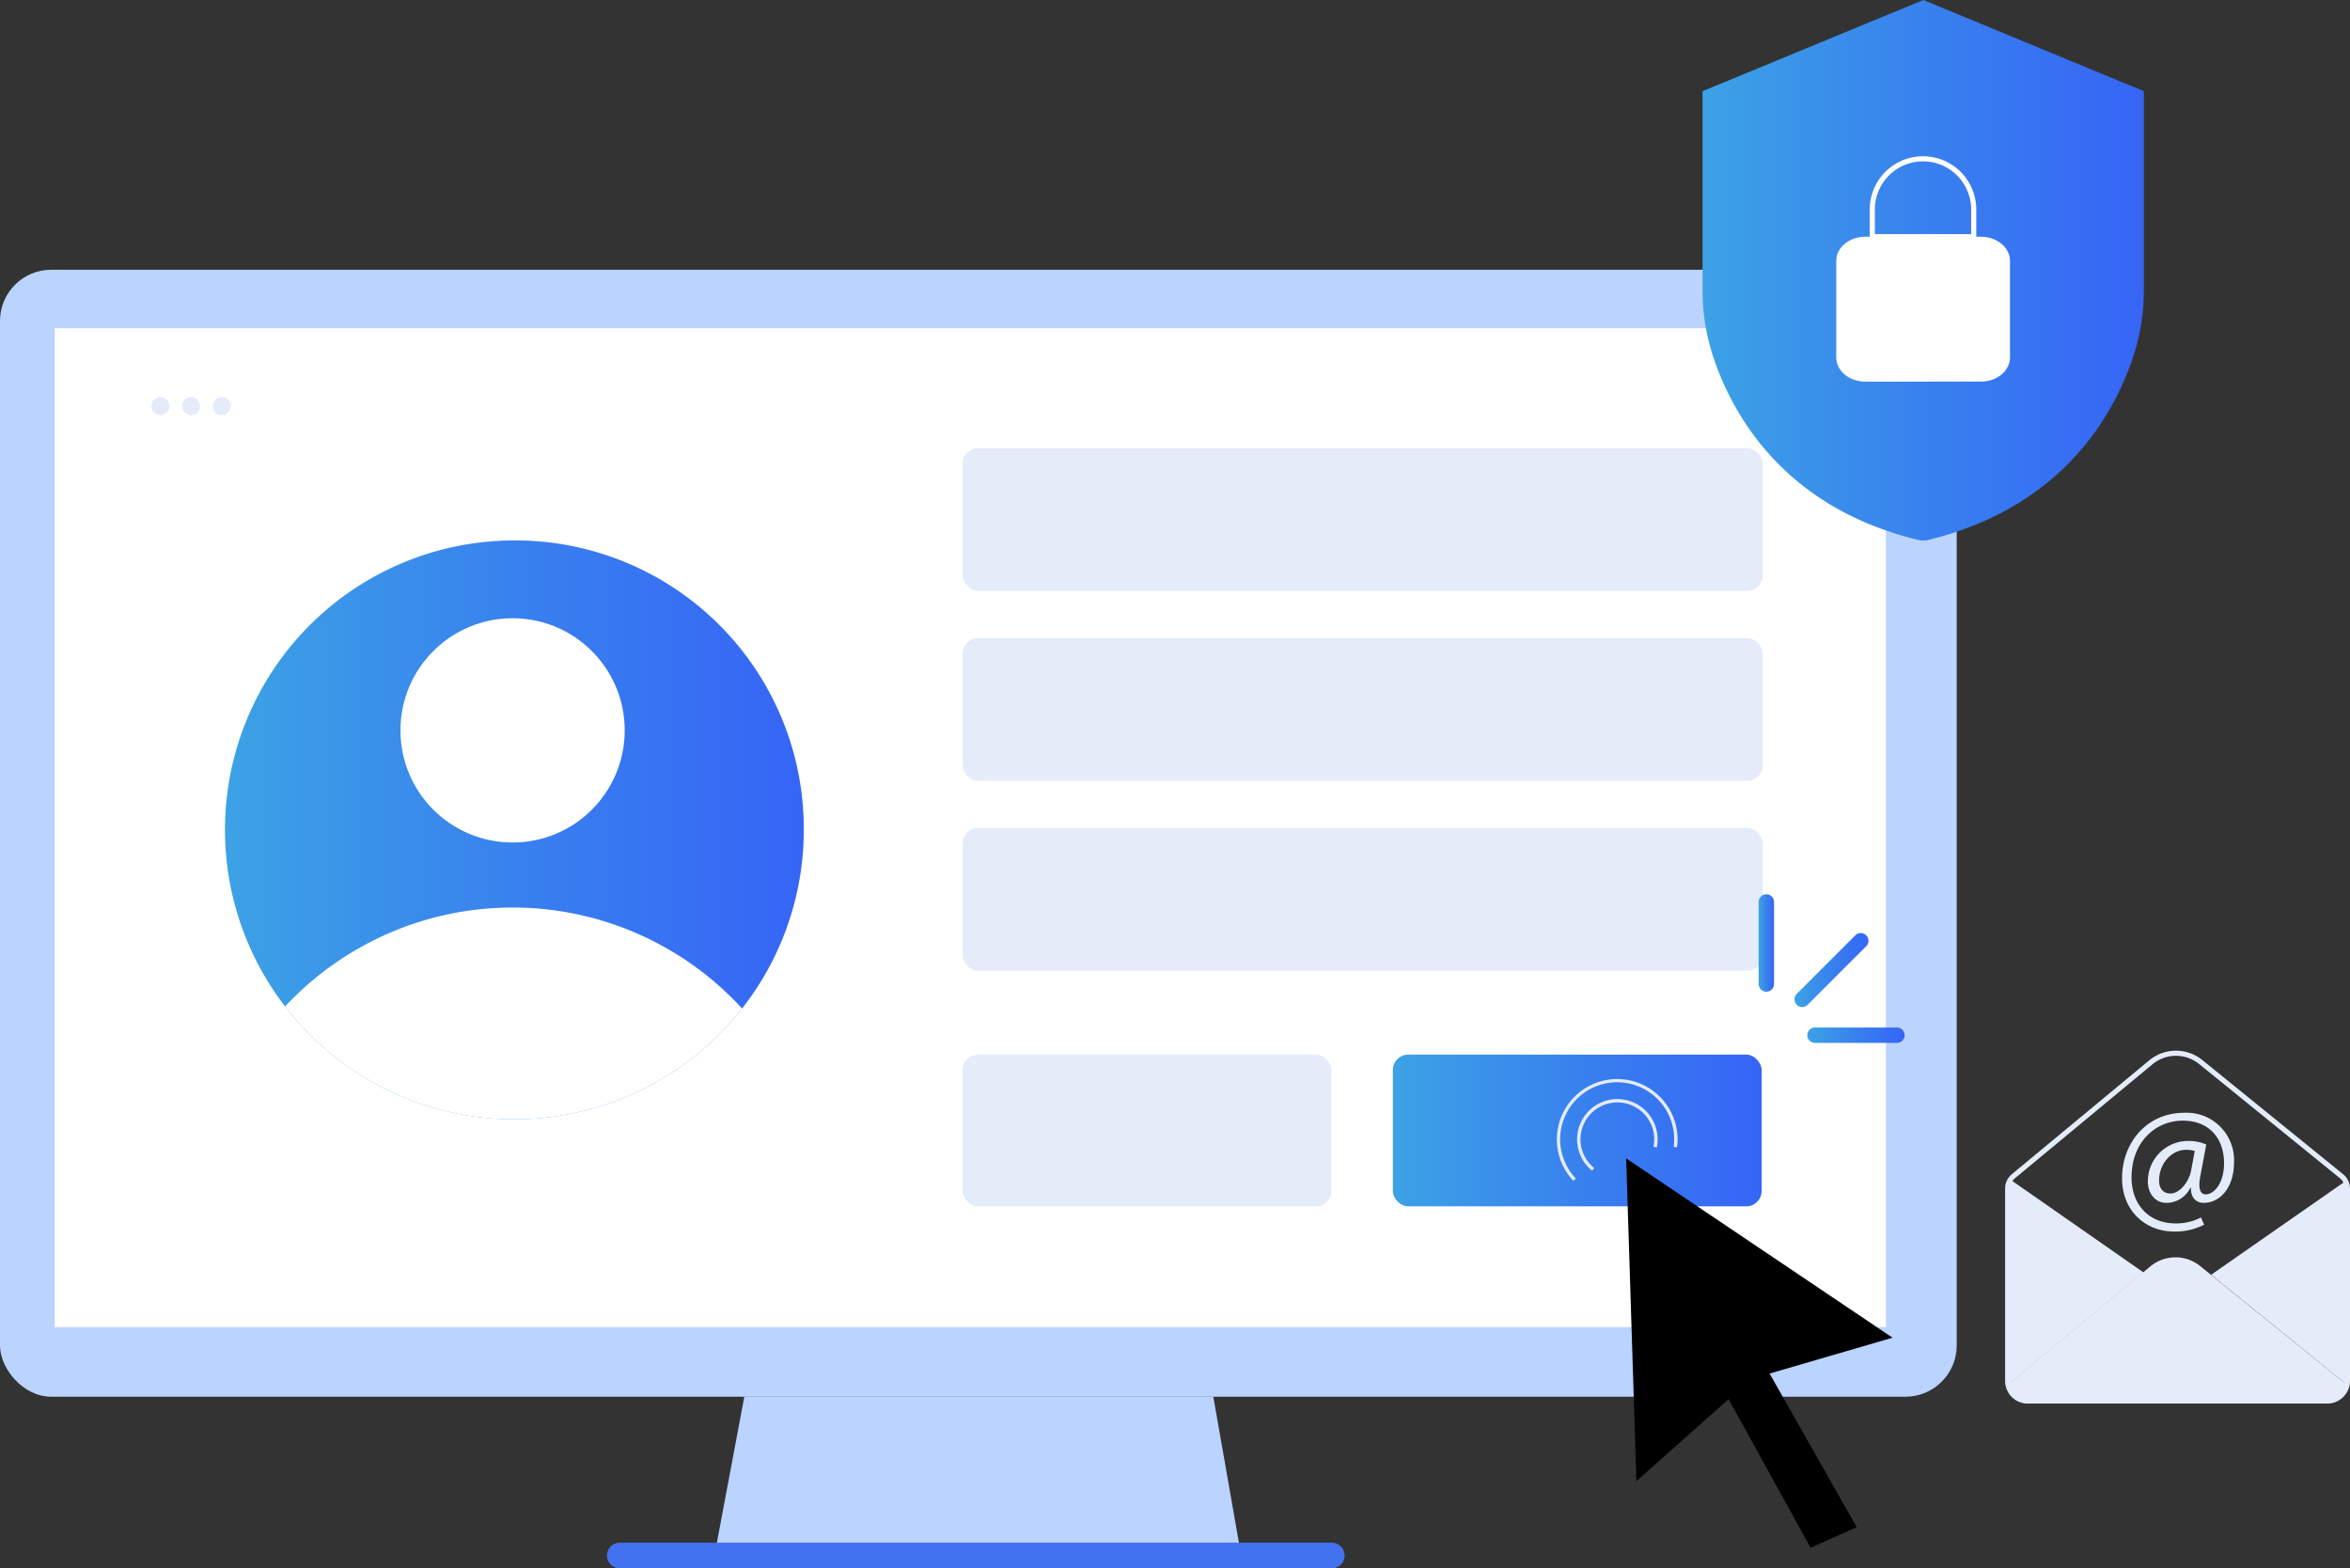 <?xml version="1.0" encoding="UTF-8"?> <svg xmlns="http://www.w3.org/2000/svg" xmlns:xlink="http://www.w3.org/1999/xlink" viewBox="0 0 458.78 306.16"><rect x="0" y="0" width="458.78" height="306.16" fill="#333333" stroke="none"/><defs><style>.a{fill:#bad3ff;}.b{fill:#fff;}.c{fill:#e4ecf9;}.d{fill:url(#a);}.e,.h,.j{fill:none;stroke-miterlimit:10;}.e{stroke:#e4ecf9;}.f{fill:#4372f0;}.g{fill:url(#b);}.h{stroke:#ff8869;}.i{fill:url(#c);}.j{stroke:#fff;}.k{fill:url(#d);}.l{fill:url(#e);}.m{fill:url(#f);}</style><linearGradient id="a" x1="392.78" y1="132.4" x2="464.78" y2="132.4" gradientTransform="matrix(1, 0, 0, -1, -120.86, 353.08)" gradientUnits="userSpaceOnUse"><stop offset="0" stop-color="#3ca2e5"></stop><stop offset="0.55" stop-color="#387eef"></stop><stop offset="1" stop-color="#3665f6"></stop></linearGradient><linearGradient id="b" x1="164.78" y1="191.08" x2="277.78" y2="191.08" gradientTransform="matrix(1, 0, 0, -1, 0, 400)" xlink:href="#a"></linearGradient><linearGradient id="c" x1="453.24" y1="300.32" x2="539.39" y2="300.32" gradientTransform="matrix(1, 0, 0, -1, 0, 400)" xlink:href="#a"></linearGradient><linearGradient id="d" x1="464.19" y1="169" x2="467.19" y2="169" gradientTransform="matrix(1, 0, 0, -1, 0, 400)" xlink:href="#a"></linearGradient><linearGradient id="e" x1="473.69" y1="150.99" x2="492.69" y2="150.99" gradientTransform="matrix(1, 0, 0, -1, 0, 400)" xlink:href="#a"></linearGradient><linearGradient id="f" x1="471.2" y1="163.71" x2="485.7" y2="163.71" gradientTransform="matrix(1, 0, 0, -1, 0, 400)" xlink:href="#a"></linearGradient></defs><rect class="a" y="52.66" width="382" height="220" rx="10"></rect><rect class="b" x="10.68" y="64.08" width="357.5" height="195"></rect><rect class="c" x="187.92" y="87.5" width="156.2" height="27.84" rx="3.02"></rect><rect class="c" x="187.92" y="124.58" width="156.2" height="27.84" rx="3.02"></rect><rect class="c" x="187.92" y="161.65" width="156.2" height="27.84" rx="3.02"></rect><rect class="c" x="187.92" y="205.87" width="72" height="29.63" rx="3.02"></rect><rect class="d" x="271.92" y="205.87" width="72" height="29.63" rx="3.02"></rect><path class="e" d="M579.14,278.92v37.57a4.2,4.2,0,0,1-.19,1.22,4,4,0,0,1-2.4,2.47,3.83,3.83,0,0,1-1.34.24h-58.5A3.9,3.9,0,0,1,513,317.7a3.83,3.83,0,0,1-.19-1.21V278.9a3,3,0,0,1,.52-1.7,3.26,3.26,0,0,1,.58-.65l26.85-22.25a7.67,7.67,0,0,1,9.73-.06L578,276.55a3,3,0,0,1,.77.94A3.1,3.1,0,0,1,579.14,278.92Z" transform="translate(-120.86 -46.92)"></path><path class="c" d="M579,317.71l-.07.18V318a.87.87,0,0,1-.07.17l-.07.15v.06a.51.51,0,0,1-.09.16,1.74,1.74,0,0,1-.11.18,2.91,2.91,0,0,1-.26.33l-.1.12-.23.23-.14.12a1.56,1.56,0,0,1-.2.16l-.17.12h0l-.18.11L577,320h-.08a2.54,2.54,0,0,1-.38.16,3.83,3.83,0,0,1-1.34.24H516.7a4,4,0,0,1-1.4-.26l-.14-.06L515,320l-.14-.07-.13-.07a2.26,2.26,0,0,1-.26-.16l-.11-.08a2.6,2.6,0,0,1-.36-.3l-.11-.11-.11-.11c-.07-.07-.13-.15-.19-.22a3.59,3.59,0,0,1-.46-.75l-.06-.12a3.62,3.62,0,0,1-.13-.35,2.94,2.94,0,0,1,.91-1.29l25.44-21.09,1.41-1.17a7.67,7.67,0,0,1,9.73,0l2.07,1.67L578,316.41A3,3,0,0,1,579,317.71Z" transform="translate(-120.86 -46.92)"></path><path class="c" d="M513,317.7a3.83,3.83,0,0,1-.19-1.21V278.9a3,3,0,0,1,.52-1.7l26,18.12-25.44,21.09A2.89,2.89,0,0,0,513,317.7Z" transform="translate(-120.86 -46.92)"></path><path class="c" d="M579.14,278.92v37.57a4.2,4.2,0,0,1-.19,1.22,3,3,0,0,0-.94-1.3l-25.48-20.64,26.25-18.28A3.09,3.09,0,0,1,579.14,278.92Z" transform="translate(-120.86 -46.92)"></path><path class="c" d="M551.16,286a12.19,12.19,0,0,1-5.93,1.33c-5.46,0-10.09-4-10.09-10.39,0-6.86,4.76-12.79,12.16-12.79A9.26,9.26,0,0,1,557,273c0,.27,0,.55,0,.82,0,5-2.8,7.92-5.93,7.92-1.33,0-2.57-.9-2.47-2.93h-.13a5.23,5.23,0,0,1-4.69,2.93c-1.94,0-3.6-1.56-3.6-4.19a7.87,7.87,0,0,1,7.84-7.9h0a8.7,8.7,0,0,1,3.56.7l-1.13,6c-.5,2.53-.1,3.7,1,3.73,1.7,0,3.6-2.23,3.6-6.09,0-4.83-2.9-8.3-8.06-8.3-5.43,0-10,4.3-10,11.06,0,5.56,3.63,9,8.56,9a10.45,10.45,0,0,0,5-1.16Zm-1.83-14.39a5.91,5.91,0,0,0-1.67-.23c-2.93,0-5.29,2.76-5.29,6,0,1.47.73,2.53,2.2,2.53,1.93,0,3.69-2.46,4.06-4.53Z" transform="translate(-120.86 -46.92)"></path><circle class="c" cx="31.32" cy="79.28" r="1.76"></circle><circle class="c" cx="37.32" cy="79.28" r="1.76"></circle><circle class="c" cx="43.32" cy="79.28" r="1.76"></circle><path class="f" d="M241.86,348.08h139a2.5,2.5,0,0,1,2.5,2.5h0a2.5,2.5,0,0,1-2.5,2.5h-139a2.5,2.5,0,0,1-2.5-2.5h0A2.5,2.5,0,0,1,241.86,348.08Z" transform="translate(-120.86 -46.92)"></path><polygon class="a" points="145.31 272.66 139.95 301.16 241.87 301.16 236.87 272.66 145.31 272.66"></polygon><path class="g" d="M277.78,208.92a56.5,56.5,0,1,1-56.5-56.5h0a56.31,56.31,0,0,1,56.5,56.1Z" transform="translate(-120.86 -46.92)"></path><circle class="b" cx="100.07" cy="142.58" r="21.89"></circle><path class="b" d="M265.72,243.82a56.49,56.49,0,0,1-89.2-.42,60.74,60.74,0,0,1,85.85-3q1.74,1.62,3.35,3.38Z" transform="translate(-120.86 -46.92)"></path><path class="h" d="M474.48,121.07l.58-.25Z" transform="translate(-120.86 -46.92)"></path><path class="i" d="M539.39,64.72v38.61a41.57,41.57,0,0,1-2,13c-3.64,11.14-13.58,29.55-40.12,36a4.07,4.07,0,0,1-1.9,0c-26.54-6.43-36.48-24.84-40.13-36a41.87,41.87,0,0,1-2-13V64.72l43.11-17.8Z" transform="translate(-120.86 -46.92)"></path><path class="b" d="M513.26,97.84V116.7c0,2.61-2.54,4.72-5.66,4.72H485c-3.12,0-5.66-2.11-5.66-4.72V97.84c0-2.6,2.54-4.71,5.66-4.71h22.6C510.72,93.13,513.26,95.24,513.26,97.84Z" transform="translate(-120.86 -46.92)"></path><path class="j" d="M506.18,87.82v5.31h-19.8V87.82a9.9,9.9,0,0,1,19.8,0Z" transform="translate(-120.86 -46.92)"></path><polygon points="317.47 226.14 319.47 289.14 337.47 273.14 353.47 302.14 362.47 298.14 345.47 268.14 369.47 261.14 317.47 226.14"></polygon><path class="c" d="M428,277.42a11.78,11.78,0,1,1,20.36-8.08,11.42,11.42,0,0,1-.11,1.55l-.64-.09a11.8,11.8,0,0,0,.09-1.46A11.13,11.13,0,1,0,428.51,277Z" transform="translate(-120.86 -46.92)"></path><path class="c" d="M431.67,275.45a7.86,7.86,0,1,1,12.8-6.11,8.38,8.38,0,0,1-.16,1.58l-.64-.13a7.83,7.83,0,0,0,.14-1.45,7.2,7.2,0,1,0-11.72,5.6Z" transform="translate(-120.86 -46.92)"></path><path class="k" d="M465.69,240.51a1.51,1.51,0,0,1-1.5-1.5V223a1.5,1.5,0,0,1,3,0v16a1.5,1.5,0,0,1-1.49,1.51Z" transform="translate(-120.86 -46.92)"></path><path class="l" d="M491.19,250.51h-16a1.5,1.5,0,0,1,0-3h16a1.5,1.5,0,1,1,0,3Z" transform="translate(-120.86 -46.92)"></path><path class="m" d="M472.69,243.51a1.51,1.51,0,0,1-1.06-2.57l11.5-11.5a1.51,1.51,0,0,1,2.13,2.13l-11.5,11.5A1.54,1.54,0,0,1,472.69,243.51Z" transform="translate(-120.86 -46.92)"></path></svg> 
